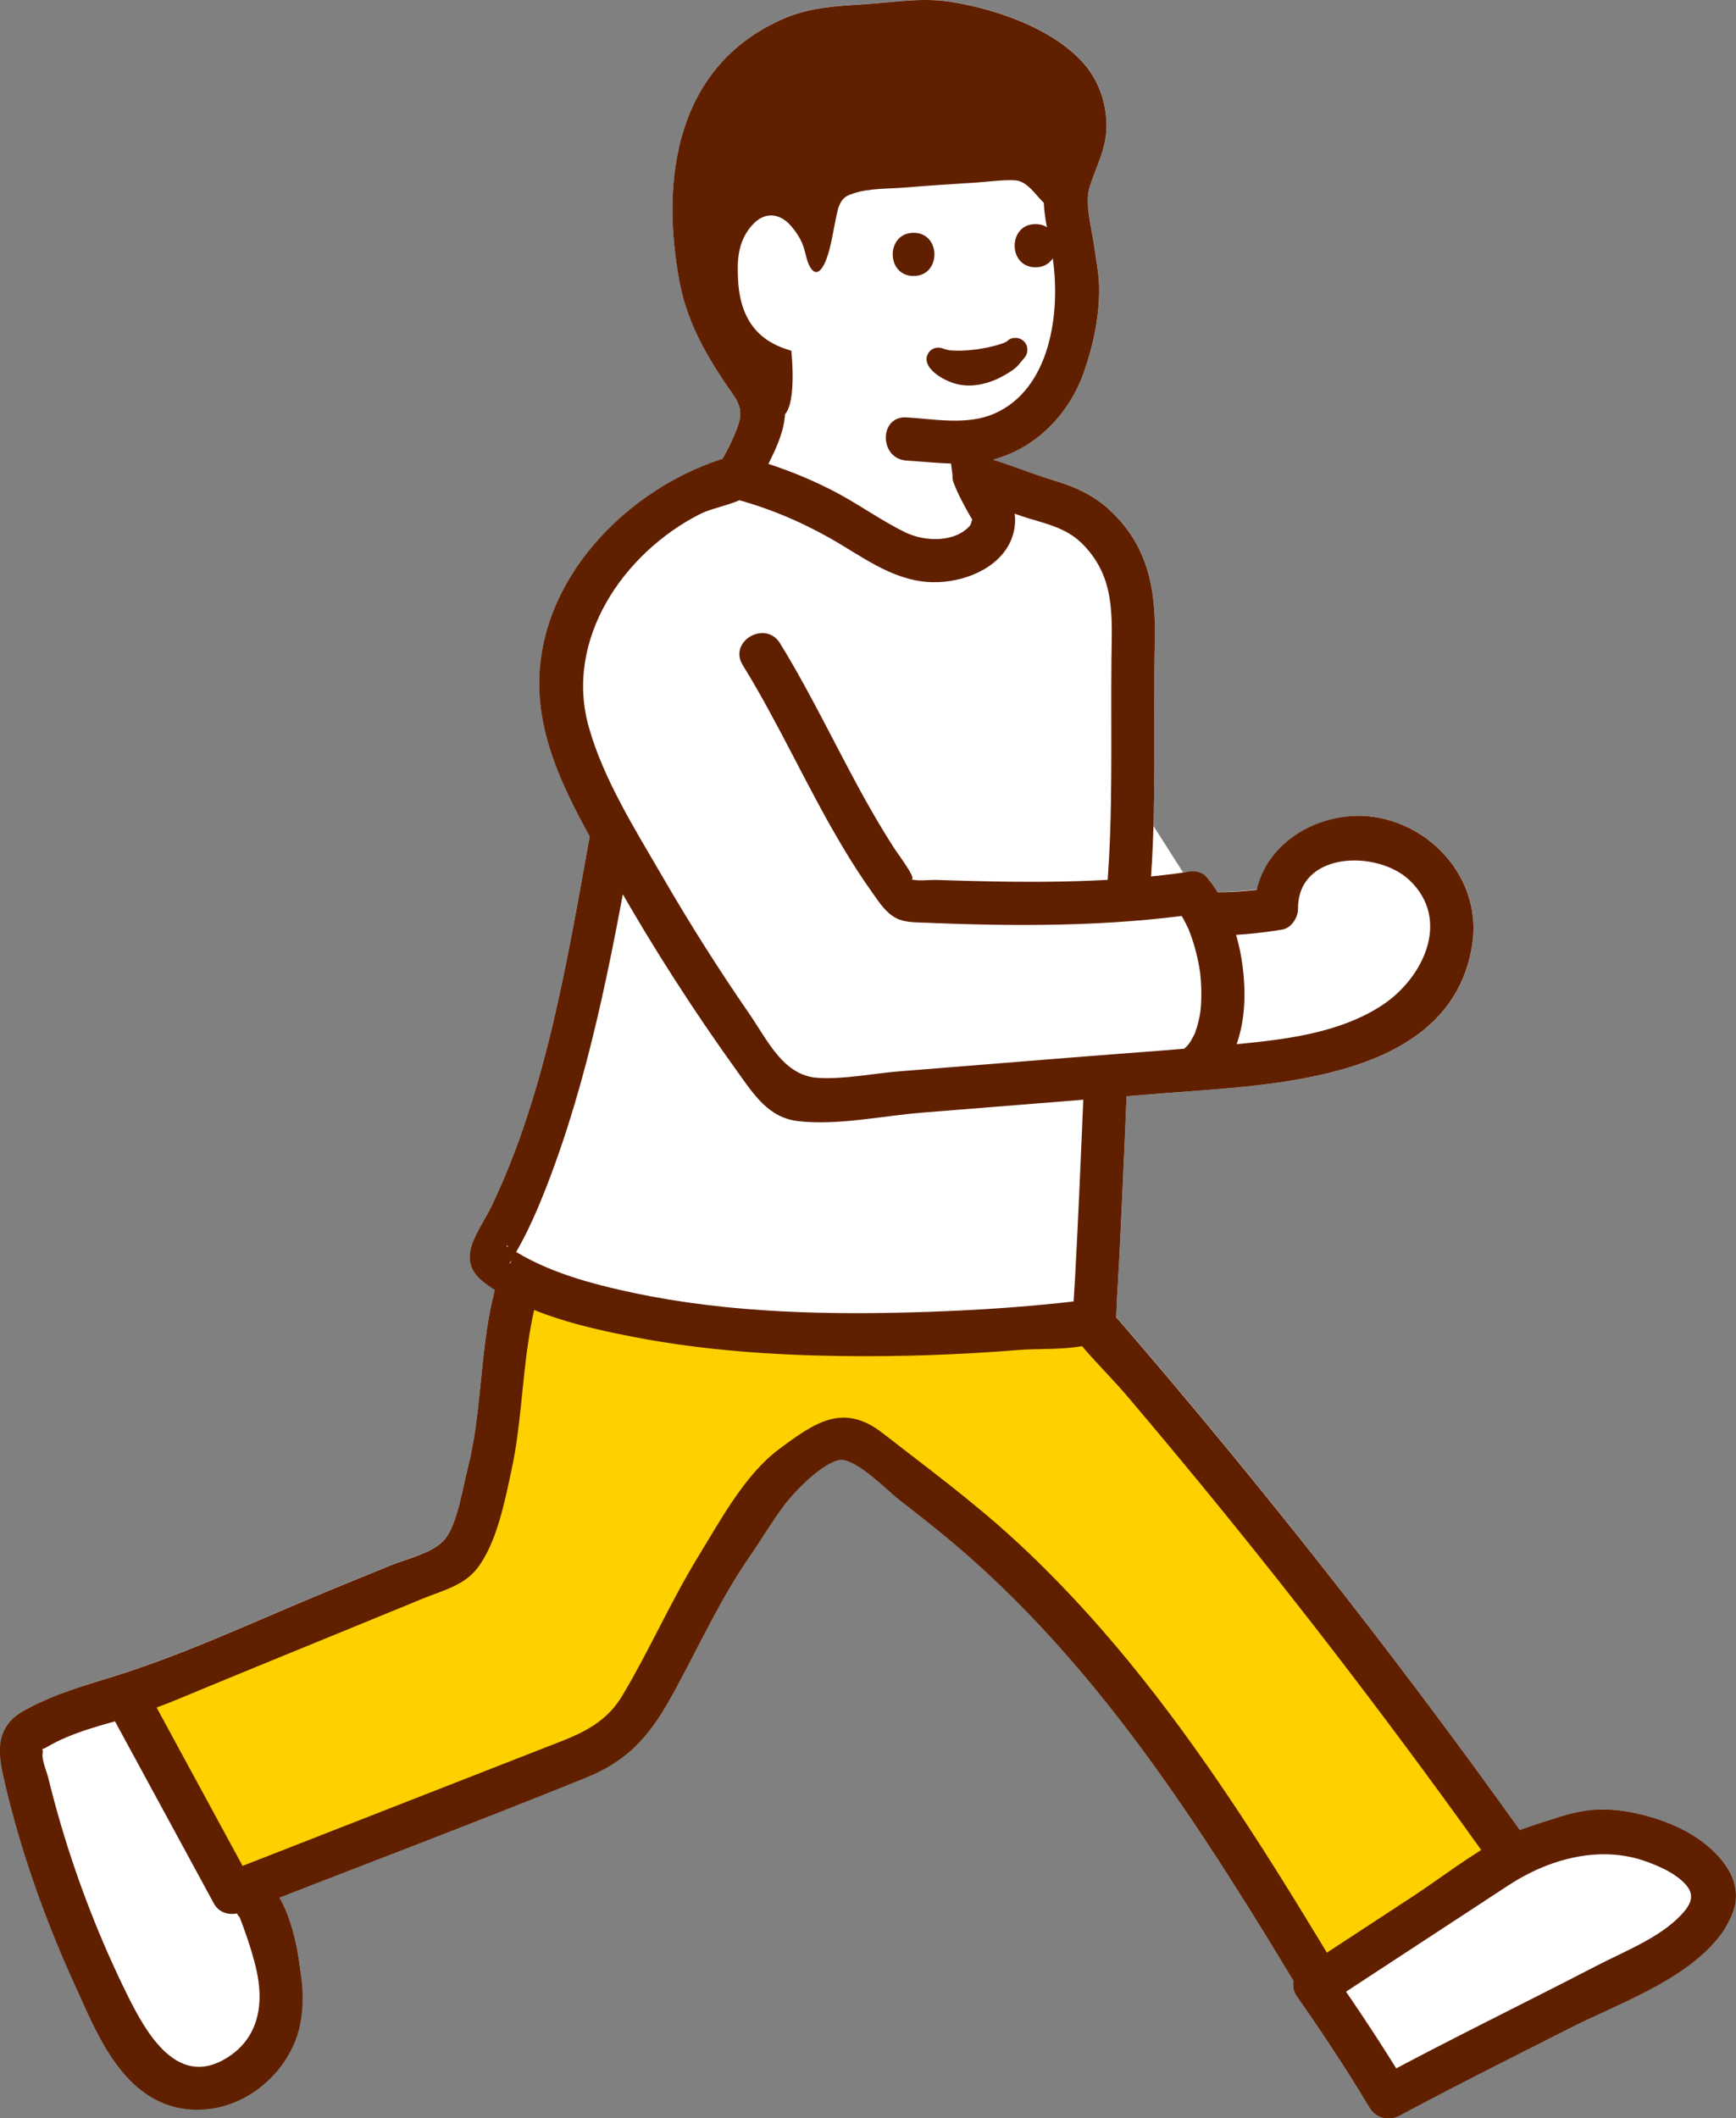 <?xml version="1.0" encoding="UTF-8"?><svg id="a" xmlns="http://www.w3.org/2000/svg" width="61.05" height="74.467" viewBox="0 0 61.05 74.467"><rect x="0" y="0" width="61.05" height="74.467" fill="#808080" stroke="none"/><defs><style>.c{fill:none;}.d{fill:#602000;}.e{fill:#ffd000;}.f{fill:#fff;}</style></defs><g id="b"><path class="f" d="M60.76,67.596c.005-.009.01-.019.015-.028.407-.712.414-1.508-.388-2.363-.491-.523-1.166-.894-1.876-1.156-.005-.002-.01-.003-.015-.005-.213-.078-.426-.158-.642-.214-.504-.143-1.023-.228-1.534-.22-.07,0-.137.02-.206.025-.19.012-.379.034-.566.068-.038.008-.078.01-.116.018-.185.038-.37.085-.553.142-.454.143-.959.294-1.432.477-2.901-4.056-5.914-8.032-9.053-11.907-1.631-2.013-3.293-3.999-4.986-5.96-.055-.063-.112-.126-.168-.188.032-.246.033-.503.047-.724.064-.986.108-1.974.155-2.961.064-1.354.121-2.708.177-4.062.471-.038.941-.075,1.412-.113,3.694-.296,10.022-.423,10.75-5.24.318-2.105-1.213-4.02-3.26-4.432-1.822-.367-3.887.698-4.302,2.515-.477.058-.956.089-1.437.089-.106-.17-.2-.346-.326-.503-.157-.197-.423-.24-.669-.192-.024,0-.044-.007-.07-.004-.037.005-.075.007-.112.012l-1.041-1.632c.065-2.178.004-4.363.051-6.539.039-1.794-.238-3.345-1.627-4.605-.534-.484-1.164-.779-1.851-.984-.737-.22-1.456-.494-2.188-.726l-.006-.043c.026-.007.053-.007.079-.015,1.474-.428,2.589-1.61,3.094-3.035.338-.953.56-2.016.539-3.031-.01-.47-.107-.928-.169-1.392-.077-.579-.342-1.5-.172-2.064.241-.798.634-1.417.6-2.302-.031-.8-.318-1.56-.865-2.148-1.093-1.172-2.987-1.821-4.527-2.08-1.07-.18-2.035,0-3.103.07-.999.066-1.934.104-2.868.512-3.758,1.641-4.333,5.588-3.653,9.239.246,1.322.844,2.422,1.579,3.527.377.566.716.851.484,1.524-.142.414-.35.811-.57,1.195-3.513,1.129-6.695,4.488-6.409,8.372.127,1.716.905,3.347,1.758,4.881-.785,4.324-1.535,9.013-3.46,13.014-.444.923-1.327,1.862-.244,2.68.119.09.247.169.374.25-.026.098-.056.194-.079.292-.461,1.975-.385,4.04-.887,6.005-.171.67-.361,1.937-.796,2.466-.4.487-1.331.685-1.91.923-.688.282-1.376.564-2.064.845-2.543,1.042-5.075,2.25-7.7,3.067-.932.29-1.883.567-2.754,1.017-.072.033-.148.056-.219.09-.62.297-.887.695-.966,1.174-.011.058-.022.117-.027.179-.001.017,0,.035-.001.052-.005.099-.004.202.005.311,0,.003,0,.007.001.01.01.112.025.229.046.352.005.026.011.054.016.081.013.07.024.137.041.21.005.021.011.042.016.064.005.02.008.039.012.059.043.181.096.359.141.54.369,1.493.839,2.962,1.394,4.399.058.151.112.303.171.454.127.317.263.63.398.943.099.231.19.466.293.695.411.918.868,2.027,1.517,2.93.004.006.009.012.014.018.569.785,1.284,1.414,2.265,1.596.433.081.867.058,1.286-.033.025-.005.052-.005.077-.011.065-.016.126-.042.19-.061.607-.171,1.161-.503,1.611-.955.051-.05.094-.106.142-.159.096-.107.191-.214.275-.332.073-.1.133-.206.196-.312.051-.087.103-.172.147-.263.051-.105.091-.213.132-.323.029-.076.068-.146.091-.224.018-.059.032-.132.046-.202.003-.012.009-.024.012-.036.002-.009,0-.018.003-.027.031-.172.051-.376.061-.598.016-.24.018-.478.002-.716-.048-1.053-.296-2.301-.785-3.151,3.592-1.395,7.195-2.767,10.766-4.213,1.619-.655,2.344-1.603,3.158-3.103.852-1.57,1.599-3.21,2.619-4.682.417-.602.79-1.243,1.232-1.827.354-.467,1.299-1.441,1.912-1.562.555-.109,1.721,1.096,2.129,1.411.83.639,1.652,1.291,2.438,1.984,2.854,2.516,5.255,5.49,7.405,8.618,1.415,2.059,2.728,4.184,4.019,6.323-.039.163-.017.344.113.53.894,1.275,1.747,2.577,2.558,3.907.11.182.281.298.469.345.185.046.387.025.569-.073,1.189-.64,2.392-1.254,3.597-1.865.768-.389,1.536-.777,2.304-1.168,1.705-.867,4.065-1.675,5.299-3.197.104-.128.172-.257.246-.385.036-.053.07-.106.102-.16l.002.006Z"/><path class="f" d="M27.146,13.419s-4.197-4.419-2.012-6.796c2.185-2.378,4.79-1.984,4.79-1.984l1.141,6.201-1.339,2.431"/><path class="f" d="M20.15,23.231s1.635-6.569,5.952-6.261c4.318.308,1.326,4.071,1.326,4.071"/><path class="e" d="M21.393,32.254c-.835,3.261-1.309,5.645-1.413,8.986-.017.558.033.96-.29,1.405-2.508,2.456-1.652,6.958-2.745,9.955-.204.623-.46,2.119-1.129,2.393-3.252,1.332-6.503,2.664-9.755,3.997-1.694.792-3.736.995-5.245,2.093-.156.223-.108.508-.051.765.707,3.204,1.844,6.334,3.38,9.307,1.151,2.897,4.496,3.05,5.608.088.378-1.348-.114-2.754-.601-4.076-.147-.398-.602-.89-.972-.626,3.831-1.498,7.663-2.996,11.494-4.494.805-.315,1.864-.662,2.42-1.348,1.221-1.797,2.465-4.838,3.781-6.592.612-.847,1.212-2.109,2.127-2.661.388-.234,1.116-.891,1.562-.942.497-.057.946.441,1.35.74.896.665,1.778,1.348,2.644,2.048,6.641,5.373,10.887,13.208,15.271,20.424,2.481-1.339,6.683-3.387,9.164-4.726.958-.517,2.003-1.137,2.236-2.102.305-1.261-1.778-2.222-3.223-2.467s-2.423.427-3.811.855c-4.568-6.436-9.482-12.684-14.718-18.717-.703-.696-1.071-1.56-.877-2.521.167-1.722.333-3.444.5-5.166"/><path class="d" d="M20.661,32.052c-.64,2.519-1.174,5.053-1.362,7.65-.044.609.005,1.254-.084,1.855-.088.591-.386.86-.727,1.34-.577.813-.932,1.772-1.158,2.738-.461,1.975-.385,4.04-.887,6.005-.171.67-.361,1.937-.796,2.466-.4.487-1.331.686-1.91.923l-2.064.845c-2.543,1.042-5.075,2.25-7.7,3.067-1.014.316-2.057.607-2.988,1.133-1.032.583-1.119,1.236-.87,2.344.585,2.604,1.494,5.141,2.612,7.562.783,1.696,1.571,3.678,3.615,4.102,1.836.381,3.604-.892,4.142-2.638.433-1.407-.144-6.402-2.507-5.635l.404,1.464c4.068-1.59,8.159-3.133,12.208-4.771,1.619-.655,2.344-1.603,3.158-3.103.852-1.57,1.599-3.21,2.619-4.682.417-.602.79-1.243,1.232-1.827.354-.467,1.298-1.441,1.912-1.562.555-.109,1.721,1.096,2.129,1.411.83.639,1.652,1.291,2.438,1.984,2.854,2.516,5.255,5.49,7.405,8.618,2.394,3.482,4.501,7.149,6.691,10.76.218.36.672.469,1.038.272,1.948-1.046,3.93-2.03,5.9-3.032,1.705-.867,4.065-1.675,5.299-3.197,1.218-1.501.297-3.025-1.226-3.79-.871-.438-1.885-.757-2.868-.741-1.172.019-2.235.575-3.325.934l.857.349c-3.022-4.25-6.175-8.406-9.458-12.458-1.631-2.013-3.293-3.999-4.986-5.96-.425-.492-.932-.951-1.057-1.616-.108-.573.05-1.236.106-1.814.135-1.391.269-2.782.404-4.172.094-.972-1.425-.965-1.518,0-.135,1.391-.269,2.782-.404,4.172-.108,1.113-.281,2.13.302,3.148.602,1.052,1.61,1.951,2.392,2.871.903,1.063,1.797,2.133,2.682,3.211,3.564,4.341,6.972,8.807,10.227,13.385.189.266.52.46.857.349.82-.27,1.632-.696,2.489-.837s1.769.114,2.534.492c.742.367,1.398.822.739,1.616-.493.594-1.336.945-2.004,1.299-2.884,1.531-5.832,2.938-8.709,4.483l1.038.272c-4.083-6.73-7.952-13.841-13.82-19.224-1.465-1.343-3.064-2.523-4.632-3.74-1.386-1.075-2.389-.355-3.635.572-1.197.89-2.059,2.498-2.829,3.754-.972,1.585-1.718,3.296-2.67,4.892-.663,1.112-1.648,1.423-2.809,1.876-1.15.448-2.299.899-3.448,1.348-2.554.999-5.108,1.997-7.663,2.996-.889.348-.544,1.771.404,1.464-.019.006.342.938.42,1.193.165.539.321,1.095.325,1.664.006.794-.28,1.567-.915,2.077-.978.787-2.243.387-2.941-.563-1.012-1.378-1.668-3.309-2.264-4.899-.312-.833-.595-1.676-.847-2.528-.212-.717-.9-2.207-.613-2.931l-.349.454c1.489-1.013,3.303-1.275,4.942-1.959,1.912-.797,3.832-1.578,5.749-2.363l3.001-1.23c.67-.275,1.418-.45,1.881-1.039.702-.893.991-2.406,1.225-3.5.315-1.47.359-2.98.582-4.464.113-.754.262-1.517.532-2.232.28-.741.739-1.213,1.173-1.846.403-.587.43-1.174.453-1.864.033-.993.097-1.986.213-2.973.232-1.966.685-3.895,1.173-5.811.241-.947-1.223-1.351-1.464-.404h0l.005-.005Z"/><path class="d" d="M3.789,60.25c-.143,1.445.371,2.867,1.108,4.09.377.625.819,1.211,1.281,1.774.451.549.978,1.05,1.693,1.211.399.09.821-.122.934-.53.105-.382-.129-.843-.53-.934-.478-.108-.786-.527-1.093-.907-.378-.466-.726-.958-1.03-1.475-.584-.992-.959-2.067-.845-3.229.04-.408-.378-.759-.759-.759-.444,0-.718.349-.759.759h0Z"/><path class="d" d="M52.588,65.346c-.24.522-.478.778-.921,1.178-.446.402-.941.73-1.499,1.05-1.088.624-2.21,1.087-3.451,1.349-.401.085-.634.556-.53.934.114.416.531.615.934.53,1.361-.287,2.694-.849,3.893-1.548,1.112-.648,2.33-1.522,2.885-2.726.171-.372.106-.817-.272-1.038-.327-.191-.866-.102-1.038.272h-.001Z"/><path class="f" d="M46.271,69.808c.9,1.278,1.753,2.581,2.558,3.907,2.481-1.339,6.683-3.387,9.164-4.726.958-.517,2.003-1.137,2.236-2.102.305-1.261-1.778-2.222-3.223-2.467s-2.423.427-3.811.855l-6.925,4.533h.001Z"/><path class="d" d="M45.615,70.191c.894,1.275,1.747,2.577,2.558,3.907.219.359.671.47,1.038.272,2.544-1.368,5.144-2.629,7.708-3.959,1.701-.882,5.705-2.819,3.466-5.207-.843-.899-2.219-1.393-3.415-1.549-.71-.093-1.411-.008-2.093.208-.667.211-1.451.432-2.068.758-1.1.581-2.128,1.393-3.168,2.074-1.251.819-2.503,1.638-3.754,2.457-.814.533-.054,1.848.766,1.311,2.134-1.397,4.267-2.793,6.401-4.19,1.42-.929,3.227-1.425,4.862-.825.469.172.992.405,1.341.775.361.383.223.711-.123,1.081-.766.82-1.998,1.288-2.98,1.798-2.564,1.329-5.165,2.59-7.708,3.959l1.038.272c-.811-1.33-1.664-2.632-2.558-3.907-.557-.794-1.873-.036-1.311.766h0Z"/><path class="f" d="M4.423,59.621c-1.087.297-2.147.651-3.146,1.132-.175.085-.356.179-.46.328-.157.223-.108.508-.051.765.707,3.204,1.844,6.334,3.38,9.307.46.891,1.057,1.848,2.113,2.166,1.499.451,3.117-.73,3.495-2.078.378-1.349-.114-2.754-.601-4.076-.147-.398-.602-.89-.972-.626l-3.757-6.918h0Z"/><path class="d" d="M4.222,58.889c-1.1.305-2.189.665-3.22,1.158-1.124.538-1.113,1.4-.856,2.493.568,2.416,1.383,4.767,2.398,7.031.773,1.725,1.681,4.151,3.796,4.544,1.879.349,3.815-1.069,4.204-2.911.271-1.279-.062-2.566-.488-3.771-.356-1.008-1.037-2.109-2.258-1.549l1.038.272c-1.252-2.306-2.505-4.612-3.757-6.918-.466-.859-1.777-.093-1.311.766,1.252,2.306,2.505,4.612,3.757,6.918.209.385.675.439,1.038.272-.241-.007-.286.061-.135.202.042.107.082.214.121.323.1.275.196.552.281.832.146.484.275.981.295,1.489.036.891-.261,1.683-1.003,2.207-1.832,1.292-2.97-.747-3.668-2.165-.947-1.925-1.725-3.929-2.328-5.988-.154-.526-.296-1.056-.427-1.588-.057-.233-.233-.625-.201-.861.039-.283-.141-.057.163-.236.881-.518,1.989-.785,2.965-1.056.94-.261.541-1.726-.404-1.464Z"/><path class="f" d="M21.486,29.519c-2.876,15.928-5.122,14.142-3.947,15.008,6.082,3.763,20.813,1.986,20.91,1.876.098-.111.439-8.564.439-8.564"/><path class="d" d="M20.754,29.317c-.791,4.346-1.538,9.069-3.475,13.095-.444.923-1.327,1.862-.244,2.68,1.464,1.106,3.565,1.586,5.329,1.923,2.388.456,4.829.624,7.257.656,2.085.027,4.173-.049,6.251-.217.807-.065,2.23.05,2.954-.393.493-.301.427-.998.46-1.5.064-.986.108-1.974.155-2.961.074-1.587.143-3.175.207-4.763.04-.977-1.478-.975-1.518,0-.056,1.379-.115,2.757-.178,4.136-.045.974-.09,1.949-.144,2.922-.018.322-.038.644-.059.966-.013.192-.084.468-.03.338l.349-.454c.34-.184-.202-.01-.193-.011-.405.055-.814.093-1.221.132-1.311.124-2.626.204-3.942.249-3.466.12-7.016.057-10.42-.662-1.489-.315-3.08-.737-4.367-1.584-.153-.101-.111-.03-.098-.08.026-.1.219.615.14.526.049.055-.128.171-.014.042.034-.039.056-.101.082-.145.096-.161.188-.323.278-.488.34-.628.622-1.287.883-1.951,1.508-3.848,2.288-8.005,3.024-12.054.174-.955-1.289-1.365-1.464-.404h0l-.002.002Z"/><path class="c" d="M42.529,32.123c1.044.048,2.36-.176,2.36-.176-.107-1.319,1.324-2.519,2.834-2.517,1.509.003,2.873,1.067,3.236,2.351.363,1.284-.187,2.691-1.231,3.645-1.761,1.609-4.529,1.906-7.063,2.109-4.634.371-9.268.743-13.902,1.114-.341.027-.701.052-1.009-.078-.313-.131-.518-.397-.706-.652-2.216-3.007-4.185-6.153-5.886-9.407-.582-1.112-1.137-2.252-1.352-3.46-.617-3.465,2.264-7.278,6.101-8.279,0,0,1.255-2.075.881-2.702-1.292-2.172-2.365-2.715-2.382-7.227-.004-.917.129-1.846.497-2.692.599-1.379,2.137-2.639,3.621-3.043,1.005-.273,2.021-.122,3.023-.316.992-.193,2.198.045,3.142.358,1.027.34,2.474.955,3.058,1.837s.502,2.048.037,2.993c-.121.245-.283.48-.318.75-.057.436.172.905.191,1.34.022.534.16,1.073.213,1.606.103,1.029-.133,2.09-.444,3.089-.479,1.539-1.908,2.849-3.791,2.775l-1.754-.108"/><path class="d" d="M42.529,32.882c.858.018,1.715-.064,2.562-.203.322-.053.559-.425.557-.732-.011-2.02,2.779-2.077,3.913-1.01,1.482,1.394.493,3.448-.954,4.4-1.436.944-3.268,1.19-4.941,1.353-1.966.192-3.939.322-5.908.48-2.044.164-4.089.328-6.133.492-.921.074-1.942.287-2.862.229-1.212-.075-1.76-1.306-2.403-2.238-1.088-1.577-2.114-3.197-3.074-4.855-.954-1.648-2.055-3.385-2.577-5.229-.873-3.079,1.202-6.115,3.891-7.489.544-.278,1.402-.356,1.847-.769.214-.198.347-.551.474-.801.406-.798.938-1.834.564-2.73-.36-.862-1.07-1.586-1.507-2.415-.581-1.103-.736-2.359-.789-3.588-.084-1.952.176-3.731,1.791-5.014.707-.562,1.505-.925,2.403-1.033.96-.116,2.068-.26,3.033-.242,1.415.026,4.318.723,4.873,2.262.369,1.023-.287,1.727-.518,2.65-.207.829.128,1.847.25,2.676.278,1.878-.063,4.593-2.055,5.465-.946.414-2.085.194-3.084.132-.976-.06-.972,1.458,0,1.518,1.037.064,2.122.233,3.138-.062,1.474-.428,2.589-1.61,3.094-3.035.338-.953.56-2.016.539-3.031-.01-.47-.107-.928-.169-1.392-.077-.579-.342-1.5-.172-2.064.241-.798.634-1.417.6-2.302-.031-.8-.318-1.56-.865-2.148-1.093-1.172-2.987-1.821-4.527-2.08-1.07-.18-2.035,0-3.103.07-.999.066-1.934.104-2.868.512-3.758,1.641-4.333,5.588-3.653,9.239.246,1.322.844,2.422,1.579,3.527.377.566.716.851.484,1.524-.173.502-.435.985-.707,1.441l.454-.349c-3.637,1.023-7.02,4.474-6.725,8.475.173,2.353,1.571,4.549,2.708,6.55,1.295,2.279,2.715,4.485,4.247,6.612.571.793,1.086,1.617,2.139,1.736,1.396.158,2.968-.189,4.366-.301,2.862-.229,5.725-.459,8.587-.688,3.694-.296,10.022-.423,10.75-5.24.318-2.105-1.213-4.02-3.26-4.432s-4.4.967-4.389,3.193l.557-.732c-.713.117-1.436.164-2.158.149-.977-.02-.977,1.498,0,1.518h0Z"/><path class="f" d="M39.678,31.358c.206-2.305.131-7.195.18-8.975.029-1.044.035-2.162-.619-3.035-.76-1.014-1.215-1.426-2.544-1.769-1.056-.272-1.374-.545-2.429-.817l-.165-1.234"/><path class="d" d="M40.437,31.358c.25-2.942.113-5.908.177-8.857.039-1.794-.238-3.345-1.627-4.605-.534-.484-1.164-.779-1.851-.984-.899-.268-1.765-.634-2.669-.882l.557.732-.165-1.234c-.128-.954-1.647-.967-1.518,0l.165,1.234c.045.338.205.635.557.732.737.202,1.427.526,2.159.743.717.213,1.352.371,1.885.925,1.13,1.175.994,2.532.979,4.044-.027,2.713.064,5.446-.166,8.153-.083.973,1.436.968,1.518,0h0Z"/><path class="d" d="M41.716,30.66c-2.886.419-5.891.37-8.8.273-.243-.008-.712.063-.936-.048.397.196-.398-.859-.484-.991-.298-.456-.58-.922-.85-1.395-1.112-1.942-2.04-3.98-3.216-5.886-.512-.83-1.826-.068-1.311.766,1.27,2.058,2.251,4.272,3.487,6.349.332.558.682,1.107,1.059,1.636.258.363.527.798.963.962.296.111.648.099.962.112,3.157.133,6.4.139,9.531-.315.963-.14.554-1.603-.404-1.464h-.001Z"/><path class="d" d="M36.566,6.983c-.249-.277-.496-.614-.867-.644-.353-.029-1.029.057-1.386.08-.831.054-1.668.104-2.498.174-.595.05-1.228.019-1.791.203-.187.061-.312.11-.417.255-.134.186-.17.436-.216.652-.097.457-.164.967-.328,1.405-.077.205-.292.677-.537.337-.143-.197-.184-.488-.253-.717-.086-.284-.228-.508-.42-.744-.402-.493-.954-.576-1.405-.066-.507.573-.529,1.225-.491,1.939.102,1.923,1.317,2.298,1.873,2.477.064.674.23,3.244-1.036,2.012-1.037-1.009-1.358-2.558-1.515-3.913-.136-1.179-.23-5.402-.038-6.24.345-1.501,1.653-2.642,3.284-3.085.805-.219,1.652-.272,2.484-.209.437.033.865.104,1.294.19.325.066.609.021.938.047,1.359.107,3.163.769,4.021,1.79.4.475.467,1.055.451,1.667-.015.575-.253,1.118-.275,1.696-.009.229-.007.434.028.662.022.141.034.779.14.858-.266-.198-.535-.393-.798-.594-.084-.064-.163-.146-.242-.234v.002Z"/><path class="d" d="M25.707,17.506c1.215.313,2.351.78,3.445,1.392,1.113.623,2.146,1.46,3.462,1.56,1.01.077,2.284-.325,2.828-1.244.24-.405.327-.927.195-1.381-.133-.457-.471-.829-.64-1.273-.146-.383-.511-.646-.934-.53-.367.101-.677.549-.53.934.165.433.379.818.606,1.218.046.081.054.049.05.079s-.086.263-.047.181c.041-.088-.074.089-.012.014-.526.631-1.615.59-2.293.259-.882-.43-1.686-1.025-2.563-1.473-1.008-.515-2.067-.918-3.164-1.2-.947-.244-1.35,1.22-.404,1.464h.001Z"/><path class="d" d="M41.381,31.928c-.109-.136.021.031.033.049.037.054.073.109.108.165.066.107.126.216.182.328.026.053.051.106.076.159.1.204-.046-.132.037.084.048.127.095.254.137.384.089.279.159.564.211.852.011.063.022.127.032.191.013.08-.005-.069.009.066.015.153.03.306.036.459.012.274.007.549-.019.821,0,.014-.035.244-.009.084-.01.058-.019.116-.031.173-.024.123-.054.245-.09.365-.019.063-.043.125-.062.188-.06.192.068-.12-.022.055-.047.092-.095.182-.148.27-.036.061-.103.14-.02.04-.037.045-.075.089-.116.131-.04.041-.084.079-.127.117.093-.083.035-.028-.033.015-.345.221-.485.674-.272,1.038.201.343.692.495,1.038.272,1.154-.74,1.472-2.207,1.43-3.495-.045-1.381-.439-2.797-1.308-3.887-.256-.321-.806-.267-1.073,0-.317.317-.256.752,0,1.073h0v.003Z"/><path class="d" d="M32.128,9.702c.977,0,.978-1.518,0-1.518s-.978,1.518,0,1.518h0Z"/><path class="d" d="M36.415,9.396c.977,0,.978-1.518,0-1.518s-.978,1.518,0,1.518h0Z"/><path class="d" d="M35.414,12c-.048.048.037-.03.047-.032-.014.003-.032.023-.044.03-.035.019-.07.037-.106.055-.065.033.099-.035.021-.009-.022.007-.044.017-.066.024-.048.017-.097.033-.146.048-.245.074-.497.125-.749.162-.017.003-.13.016-.019.003-.033.004-.066.008-.099.012-.065.007-.131.014-.196.019-.136.011-.272.017-.408.015-.058,0-.116-.003-.173-.007-.027-.002-.054-.005-.082-.007-.094-.006.099.019.009.002-.047-.009-.093-.016-.139-.029-.024-.006-.047-.016-.071-.022-.09-.023.084.04.02.009-.188-.092-.413-.067-.544.109-.136.182-.1.383.033.554.186.238.482.402.759.507.634.24,1.342.059,1.905-.277.159-.095.331-.196.451-.339l.193-.23c.146-.174.171-.425,0-.596-.15-.15-.449-.175-.596,0l-.2.238c-.006.007-.039.036-.039.046-.016.018-.003.009.037-.027-.028.02-.056.041-.085.06-.105.072-.213.139-.326.198-.051.027-.102.052-.154.075.07-.031-.07.026-.084.031-.08.027-.161.05-.244.067-.024.005-.169.02-.051.011-.041.003-.082.007-.124.009-.058.002-.179-.03-.229-.01.067.009.078.011.032.003-.017-.003-.034-.006-.051-.01-.033-.007-.065-.015-.098-.025-.031-.009-.061-.02-.091-.03-.108-.035.057.032-.005,0-.089-.046-.172-.094-.256-.149-.082-.054.067.059.02.016-.014-.013-.03-.025-.044-.038-.024-.021-.047-.043-.069-.065-.019-.02-.039-.04-.056-.062l-.511.662c.537.262,1.204.177,1.774.094.272-.04.544-.094.807-.175.224-.069.471-.154.641-.324.162-.16.161-.436,0-.596-.162-.162-.434-.161-.596,0h.002Z"/></g></svg>